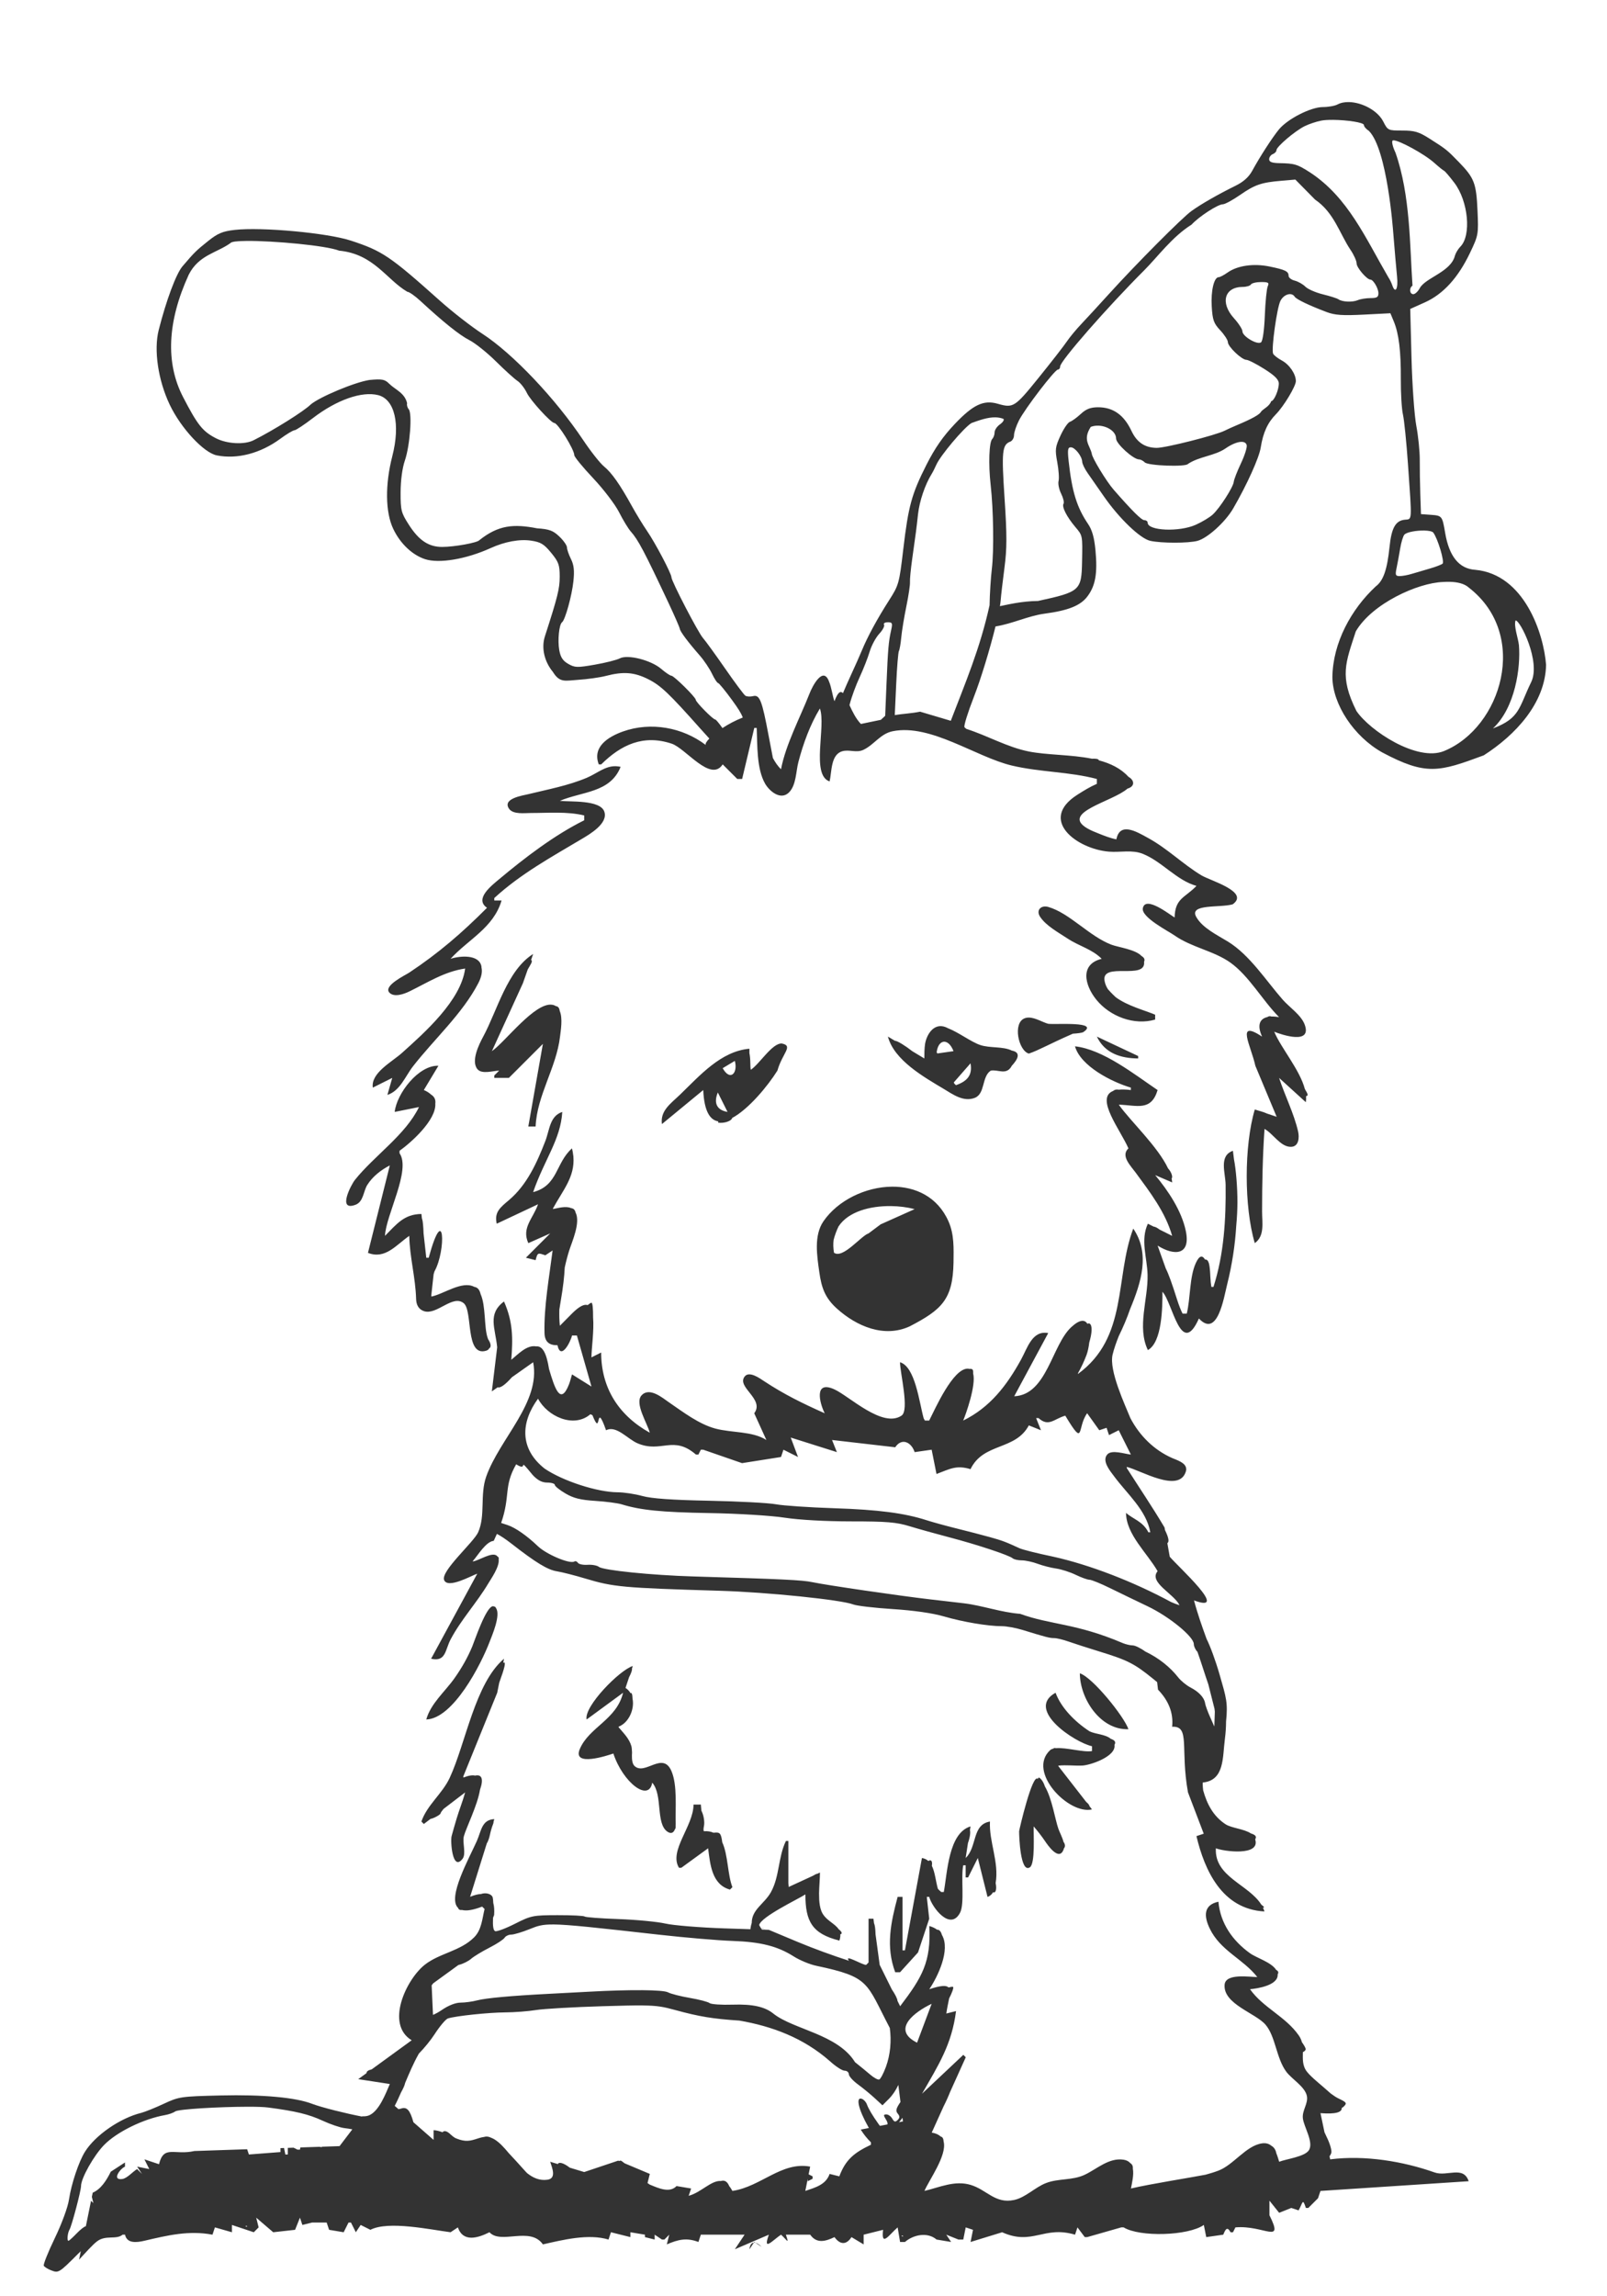 <?xml version="1.0" encoding="UTF-8" standalone="no"?>
<svg
   xmlns:dc="http://purl.org/dc/elements/1.1/"
   xmlns:cc="http://creativecommons.org/ns#"
   xmlns:rdf="http://www.w3.org/1999/02/22-rdf-syntax-ns#"
   xmlns:svg="http://www.w3.org/2000/svg"
   xmlns="http://www.w3.org/2000/svg"
   xmlns:sodipodi="http://sodipodi.sourceforge.net/DTD/sodipodi-0.dtd"
   xmlns:inkscape="http://www.inkscape.org/namespaces/inkscape"
   sodipodi:docname="christmasdog.svg"
   inkscape:version="1.0beta2 (2b71d25, 2019-12-03)"
   id="svg8"
   version="1.1"
   viewBox="0 0 175 250"
   height="250mm"
   width="175mm">
  <title
     id="title110">Christmas Dog</title>
  <defs
     id="defs2" />
  <sodipodi:namedview
     showguides="false"
     inkscape:window-maximized="0"
     inkscape:window-y="23"
     inkscape:window-x="0"
     inkscape:window-height="855"
     inkscape:window-width="1440"
     inkscape:snap-global="false"
     showgrid="false"
     inkscape:document-rotation="0"
     inkscape:current-layer="layer1"
     inkscape:document-units="mm"
     inkscape:cy="577.03253"
     inkscape:cx="346.59868"
     inkscape:zoom="3.2739478"
     inkscape:pageshadow="2"
     inkscape:pageopacity="0.0"
     borderopacity="1.0"
     bordercolor="#666666"
     pagecolor="#ffffff"
     id="base" />
  <g
     id="layer1"
     inkscape:groupmode="layer"
     inkscape:label="Layer 1">
    <path
       inkscape:label="#ChristmasDog"
       sodipodi:nodetypes="ccsccccscccccccccccccccccccsccccccccscscccccscccsccccscccccccccccccccccccccccccccccccccccccccccccccsccccccccccccccccccccccccccccccccsccccccccscccccccccccscccccccccccccccccccssccccccccccsscsccccccccccsccccccccscsccccssscsccssccccscccccccccccccccccccscsscccccccscccsccsccccscccccccsssccccccccsccccccccccccccscccscccscscscccscccccccccccsccccccccscccccccsscsccccccccccccccccccccccccccccccccccccscscccccccccsccccccccccccccccccccccccccccccccccccccccccccccccccccccccccccccccccccccccccccccccccccccccccccccccccccccccccccccccccccccccccccccccccccccccccccccccccccccccccccccccccccccccccccccccccccccccccccccccccccccccccccccccccccccccccccccccccccccccccccccscsccccccccccccccccccccccccccccccccccccccccccccccccccccccccccccccccccccccccsccccccccccccccccccccccccccccccccccccccccccccccsccccccccccccccccccccccccccccccsccccccccsscccccccccssccccssccccccccccsccccsccccccccccccccccccccccccccsccccccccccccscccccccccccccccccccccccccccccccccccccscccccccccccccccccccccccccccccccccccccccccccccccccccccccccccsccccccccccccccccccccccccccccccccccccccccccccccccccccccccccccccccccccccccccccccccccccccccccccccccccccccccccsccccccccccccccccccccccccccccccccccccccccccccccscccccccccccccccccccccccccccccccscccccccccccccccccccccccccccccccccccccccccccccccccccccccccccccccccccccccccsccccccccccsccccccccsccccccccccsccccccccccsccccccccccccccccccccccccccccccscccccccccccccccccccccccccccccccccccccccccccccccccccccccccccccccccccccsscsccccccccccccccccccccccccccccccccccccccccccccccccccccc"
       inkscape:connector-curvature="0"
       d="m 146.921,11.114 c -0.471,-0.013 -0.911,0.068 -1.27,0.26 -0.291,0.156 -1.009,0.283 -1.598,0.283 -1.311,0 -3.843,1.293 -4.786,2.444 -0.725,0.885 -2.057,2.947 -2.908,4.504 -0.366,0.669 -0.954,1.196 -1.795,1.61 -1.907,0.938 -3.796,2.02 -4.822,2.764 -1.041,0.754 -5.987,5.727 -8.996,9.045 -1.091,1.204 -2.443,2.674 -3.005,3.266 -0.562,0.592 -1.276,1.457 -1.587,1.922 -0.312,0.465 -1.685,2.228 -3.051,3.918 -2.605,3.221 -2.754,3.315 -4.458,2.827 -1.528,-0.438 -2.664,0.095 -4.652,2.185 -1.286,1.351 -2.173,2.625 -3.088,4.43 -1.626,3.21 -1.983,4.506 -2.541,9.24 -0.438,3.718 -0.486,3.89 -1.552,5.556 -1.278,1.998 -2.325,3.926 -2.945,5.424 -0.241,0.582 -0.77,1.773 -1.175,2.646 -0.29,0.626 -0.619,1.377 -0.895,2.027 -0.274,-0.276 -0.551,-0.117 -0.925,0.878 -0.192,-0.455 -0.307,-1.501 -0.607,-2.182 -0.632,-1.643 -1.782,0.482 -2.124,1.388 -1.015,2.581 -2.576,5.504 -3.09,8.202 -0.346,-0.338 -0.636,-0.757 -0.883,-1.225 -0.119,-0.589 -0.268,-1.376 -0.474,-2.474 -0.716,-3.812 -0.966,-4.443 -1.685,-4.263 -0.307,0.077 -0.685,0.056 -0.841,-0.048 -0.156,-0.103 -1.151,-1.438 -2.21,-2.966 -1.059,-1.528 -2.14,-3.016 -2.401,-3.307 -0.521,-0.58 -3.434,-6.188 -3.436,-6.614 -0.003,-0.404 -1.759,-3.741 -2.658,-5.048 -0.439,-0.638 -1.181,-1.854 -1.649,-2.702 -1.307,-2.368 -2.198,-3.635 -3.041,-4.323 -0.423,-0.345 -1.445,-1.64 -2.271,-2.877 -3.016,-4.515 -7.663,-9.416 -10.959,-11.555 -1.205,-0.782 -3.288,-2.403 -4.63,-3.603 -5.444,-4.867 -6.277,-5.428 -9.716,-6.553 -2.556,-0.836 -9.701,-1.493 -12.633,-1.162 -1.32,0.149 -1.838,0.365 -2.888,1.202 -1.304,1.039 -1.516,1.249 -2.808,2.768 -0.687,0.809 -1.758,3.678 -2.582,6.921 -0.555,2.184 -0.069,5.481 1.201,8.145 1.219,2.557 3.705,5.23 5.124,5.512 2.227,0.441 4.743,-0.215 6.903,-1.8 0.699,-0.513 1.397,-0.933 1.55,-0.933 0.154,0 1.064,-0.601 2.022,-1.335 2.578,-1.976 5.316,-2.939 7.091,-2.493 1.812,0.455 2.441,3.163 1.545,6.651 -0.796,3.094 -0.759,6.09 0.097,7.899 0.756,1.599 2.06,2.844 3.461,3.306 1.529,0.505 4.48,0.009 7.142,-1.199 1.56,-0.708 3.16,-1.002 4.422,-0.813 1.041,0.156 1.398,0.373 2.177,1.323 0.816,0.996 0.931,1.317 0.931,2.6 0,1.296 -0.222,2.193 -1.613,6.497 -0.403,1.246 -0.069,2.73 0.871,3.87 0.746,1.223 1.361,0.951 2.695,0.867 1.036,-0.066 2.418,-0.259 3.073,-0.43 1.922,-0.501 3.104,-0.406 4.64,0.371 1.341,0.679 2.235,1.527 5.656,5.373 0.323,0.363 0.649,0.722 0.973,1.075 -0.303,0.313 -0.458,0.568 -0.397,0.697 -2.522,-1.916 -5.969,-2.544 -8.996,-1.471 -1.625,0.576 -3.378,1.68 -2.646,3.587 h 0.265 c 2.177,-2.157 4.608,-3.276 7.673,-2.257 1.525,0.507 4.25,4.262 5.556,2.257 l 1.587,1.587 h 0.529 l 1.323,-5.556 h 0.265 c 0.079,1.836 -0.021,4.433 0.911,6.061 0.482,0.842 1.711,1.858 2.608,0.957 0.79,-0.795 0.751,-2.291 1.021,-3.313 0.531,-2.015 1.263,-4.036 2.34,-5.821 0.694,1.907 -0.996,7.256 1.058,7.938 0.244,-1.022 0.111,-2.892 1.351,-3.275 0.785,-0.242 1.556,0.214 2.353,-0.173 1.171,-0.568 1.825,-1.747 3.175,-2.017 4.136,-0.828 9.044,2.806 12.965,3.738 3.063,0.728 6.245,0.664 9.26,1.462 v 0.529 c -0.756,0.33 -1.421,0.74 -2.117,1.183 -4.321,2.748 -0.03,5.922 3.44,6.201 1.245,0.1 2.516,-0.238 3.704,0.246 2.095,0.854 3.663,2.882 5.821,3.482 -1.261,1.31 -2.33,1.33 -2.381,3.44 -0.494,-0.284 -3.198,-2.445 -3.461,-1.001 -0.178,0.979 2.774,2.48 3.461,2.961 1.858,1.301 4.276,1.671 6.075,2.952 2.035,1.45 3.515,4.148 5.302,5.936 -0.301,-0.052 -0.577,-0.073 -0.825,-0.066 -0.169,-0.064 -0.3,-0.048 -0.453,0.056 -0.835,0.194 -1.142,0.885 -0.574,2.127 -2.92,-1.919 -1.203,0.994 -0.734,3.175 l 2.321,5.556 -1.029,-0.343 c -0.447,-0.208 -0.869,-0.29 -1.352,-0.451 -1.173,3.959 -1.169,10.596 0,14.552 1.097,-0.791 0.794,-2.199 0.794,-3.44 0,-3.014 0.06,-5.994 0.265,-8.996 0.925,0.496 1.739,1.966 2.875,1.95 0.887,-0.012 0.926,-1.05 0.779,-1.685 -0.457,-1.979 -1.437,-3.888 -2.067,-5.821 l 2.91,2.646 c 0.035,-0.215 0.043,-0.437 0.028,-0.664 0.243,-0.026 0.244,-0.167 -0.132,-0.771 -0.551,-2.095 -2.594,-4.465 -3.336,-6.238 0.825,0.336 4.134,1.447 3.32,-0.771 -0.385,-1.049 -1.672,-1.893 -2.394,-2.717 -1.823,-2.081 -3.584,-4.857 -5.963,-6.322 -1.135,-0.699 -2.785,-1.48 -3.459,-2.696 -0.803,-1.447 2.593,-0.964 3.977,-1.365 1.871,-1.349 -2.373,-2.55 -3.395,-3.144 -2.044,-1.231 -3.72,-2.936 -5.845,-4.09 -1.29,-0.718 -3.056,-1.742 -3.43,0.162 -0.64,-0.121 -1.331,-0.396 -1.862,-0.607 -0.438,-0.175 -0.898,-0.353 -1.306,-0.591 -2.96,-1.73 2.764,-2.898 4.378,-4.325 0.812,-0.232 0.794,-0.896 0.103,-1.289 -0.84,-0.922 -1.965,-1.457 -3.213,-1.79 -0.056,-0.154 -0.292,-0.202 -0.757,-0.177 -2.296,-0.46 -4.883,-0.391 -6.877,-0.787 -2.345,-0.466 -4.506,-1.728 -6.786,-2.453 -0.104,-0.072 -0.19,-0.142 -0.224,-0.196 -0.087,-0.141 0.368,-1.607 1.012,-3.258 0.797,-2.042 1.768,-5.269 2.37,-7.708 1.808,-0.285 3.581,-1.153 5.324,-1.388 2.587,-0.343 3.925,-0.877 4.676,-1.869 0.882,-1.162 1.121,-2.522 0.886,-5.027 -0.13,-1.386 -0.361,-2.213 -0.799,-2.859 -1.227,-1.808 -1.76,-3.529 -2.121,-6.839 -0.137,-1.256 -0.096,-1.521 0.235,-1.521 0.455,0 1.217,0.972 1.24,1.58 0.008,0.222 0.276,0.776 0.595,1.23 0.319,0.454 1.107,1.585 1.751,2.514 1.682,2.424 3.964,4.613 5.063,4.859 1.202,0.268 4.146,0.27 5.142,0.003 1.098,-0.294 3.033,-2.049 3.891,-3.528 1.498,-2.582 2.822,-5.511 2.998,-6.631 0.254,-1.615 0.753,-2.71 1.649,-3.618 0.859,-0.87 2.178,-3.06 2.178,-3.614 0,-0.767 -0.696,-1.796 -1.515,-2.238 -0.469,-0.254 -0.904,-0.594 -0.966,-0.756 -0.203,-0.53 0.419,-4.997 0.8,-5.743 0.371,-0.728 1.229,-0.978 1.553,-0.454 0.175,0.283 1.563,0.949 3.494,1.677 0.881,0.332 1.734,0.39 4.023,0.273 l 2.905,-0.148 0.366,0.881 c 0.556,1.338 0.788,3.24 0.77,6.305 -0.009,1.528 0.095,3.254 0.23,3.836 0.135,0.582 0.383,3.023 0.549,5.424 0.446,6.424 0.477,5.939 -0.376,6.037 -0.986,0.113 -1.421,0.902 -1.633,2.958 -0.255,2.48 -0.678,3.69 -1.501,4.298 -2.673,2.485 -4.666,6.123 -4.723,9.866 0.025,2.977 2.342,6.48 5.432,8.211 4.774,2.537 6.165,2.13 11.049,0.316 3.409,-2.181 6.707,-5.654 6.79,-9.853 -0.252,-3.35 -2.346,-9.858 -7.721,-10.347 -1.75,-0.117 -2.837,-1.455 -3.27,-4.025 -0.308,-1.827 -0.343,-1.872 -1.521,-1.958 l -1.112,-0.081 -0.071,-2.117 c -0.039,-1.164 -0.066,-2.865 -0.06,-3.779 0.006,-0.914 -0.162,-2.581 -0.374,-3.704 -0.212,-1.123 -0.449,-4.448 -0.525,-7.389 l -0.139,-5.347 1.595,-0.716 c 1.992,-0.894 3.616,-2.673 4.907,-5.375 0.924,-1.934 0.939,-2.019 0.824,-4.63 -0.131,-2.964 -0.352,-3.54 -2.013,-5.252 -1.304,-1.344 -1.392,-1.415 -3.177,-2.55 -1.203,-0.765 -1.652,-0.9 -2.994,-0.9 -1.554,0 -1.587,-0.015 -2.078,-0.979 -0.616,-1.208 -2.306,-2.084 -3.719,-2.121 z m -1.757,1.936 c 1.487,0.012 3.364,0.277 3.364,0.562 0,0.164 0.247,0.453 0.549,0.642 1.994,2.018 2.626,10.838 2.641,11.029 0.15,1.892 0.339,4.065 0.419,4.829 0.142,1.346 -0.191,1.929 -0.528,0.926 -0.086,-0.255 -0.277,-0.642 -0.426,-0.86 -2.507,-4.302 -4.375,-8.673 -8.504,-11.395 -1.406,-0.902 -1.696,-0.99 -3.346,-1.02 -0.825,-0.015 -1.124,-0.129 -1.124,-0.426 0,-0.223 0.179,-0.473 0.397,-0.557 0.218,-0.084 0.397,-0.277 0.397,-0.429 0,-0.375 2,-2.079 3.064,-2.61 0.474,-0.236 1.294,-0.511 1.823,-0.61 0.325,-0.061 0.778,-0.085 1.274,-0.081 z m 6.567,2.231 c 0.569,-0.041 3.355,1.464 4.441,2.434 0.493,0.441 0.98,0.835 1.083,0.877 0.102,0.042 0.608,0.633 1.123,1.313 1.523,2.01 1.871,5.734 0.65,6.955 -0.226,0.226 -0.488,0.656 -0.584,0.958 -0.433,1.798 -3.197,2.402 -3.83,3.55 -0.195,0.364 -0.512,0.661 -0.706,0.661 -0.41,0 -0.476,-0.686 -0.088,-0.926 -0.301,-4.319 -0.22,-9.825 -1.853,-14.484 -0.292,-0.604 -0.435,-1.192 -0.319,-1.308 0.017,-0.017 0.045,-0.027 0.083,-0.029 z m -10.671,4.269 2.147,2.179 c 2.09,1.428 2.663,3.69 3.866,5.482 0.364,0.535 0.661,1.2 0.661,1.477 0,0.452 1.118,1.755 1.506,1.755 0.306,0 0.859,0.936 0.867,1.468 0.007,0.438 -0.158,0.543 -0.853,0.543 -0.474,0 -1.099,0.101 -1.389,0.224 -0.584,0.249 -1.705,0.199 -2.115,-0.095 -0.146,-0.104 -0.904,-0.345 -1.686,-0.536 -0.782,-0.191 -1.642,-0.567 -1.912,-0.837 -0.269,-0.269 -0.791,-0.565 -1.158,-0.657 -0.368,-0.092 -0.668,-0.326 -0.668,-0.52 0,-0.49 -0.348,-0.661 -2.074,-1.016 -1.74,-0.359 -3.506,-0.104 -4.58,0.661 -0.387,0.275 -0.819,0.501 -0.961,0.501 -0.505,0 -0.856,1.481 -0.755,3.178 0.089,1.491 0.214,1.843 0.93,2.608 0.455,0.487 0.826,1.062 0.826,1.28 0,0.489 1.507,1.931 2.018,1.931 0.206,0 1.083,0.446 1.948,0.992 1.133,0.715 1.576,1.155 1.582,1.575 0.011,0.7 -0.517,1.931 -0.828,1.931 -0.191,0.562 -0.785,0.79 -1.091,1.124 -0.126,0.316 -0.97,0.789 -2.703,1.515 -0.437,0.183 -1.005,0.441 -1.264,0.573 -0.97,0.496 -6.448,1.882 -7.408,1.875 -1.287,-0.01 -2.163,-0.598 -2.749,-1.843 -0.827,-1.758 -2.016,-2.592 -3.675,-2.578 -0.794,0.007 -1.275,0.197 -1.852,0.733 -0.429,0.398 -0.958,0.78 -1.177,0.85 -0.218,0.069 -0.681,0.746 -1.029,1.504 -0.574,1.252 -0.606,1.517 -0.35,2.894 0.155,0.834 0.219,1.756 0.142,2.049 -0.077,0.293 0.049,0.912 0.28,1.375 0.231,0.463 0.348,0.957 0.26,1.099 -0.205,0.331 0.351,1.426 1.285,2.531 0.801,0.948 0.79,0.893 0.735,3.753 -0.061,3.17 -0.209,3.302 -4.799,4.302 -1.808,0.016 -3.364,0.412 -4.148,0.566 0.039,-0.237 0.069,-0.451 0.081,-0.615 0.038,-0.515 0.224,-2.112 0.412,-3.547 0.278,-2.118 0.281,-3.549 0.013,-7.588 -0.338,-5.103 -0.265,-5.824 0.627,-6.167 0.222,-0.085 0.404,-0.402 0.404,-0.703 0,-0.301 0.243,-1.023 0.539,-1.604 0.667,-1.307 3.908,-5.537 4.243,-5.537 0.135,0 0.245,-0.155 0.245,-0.345 0,-0.579 5.132,-6.446 9.159,-10.47 1.476,-1.478 3.027,-3.633 5.149,-4.966 0.805,-0.877 2.86,-2.211 3.405,-2.212 0.226,-1.9e-4 1.07,-0.458 1.875,-1.016 1.615,-1.121 2.315,-1.361 4.525,-1.547 z M 26.843,26.231 c 2.929,-0.025 8.657,0.494 10.09,1.059 3.774,0.358 5.155,3.149 7.42,4.474 0.192,0 0.832,0.446 1.422,0.992 2.511,2.322 4.269,3.73 5.344,4.279 0.631,0.322 1.934,1.364 2.894,2.315 0.96,0.951 2.011,1.903 2.334,2.115 0.323,0.212 0.789,0.808 1.035,1.325 0.378,0.797 2.632,3.262 2.982,3.262 0.382,0 2.174,2.888 2.175,3.505 0,0.182 0.923,1.308 2.051,2.503 1.127,1.194 2.398,2.861 2.824,3.704 0.426,0.843 0.999,1.787 1.273,2.096 0.815,0.92 1.466,2.153 4.108,7.771 0.65,1.382 1.203,2.648 1.228,2.812 0.05,0.325 0.872,1.428 2.185,2.929 0.461,0.527 1.056,1.414 1.323,1.971 0.267,0.557 0.565,1.015 0.662,1.017 0.098,0.002 0.782,0.835 1.521,1.851 0.663,0.911 0.998,1.429 1.171,1.91 -0.792,0.306 -1.561,0.718 -2.212,1.146 -0.388,-0.549 -0.71,-0.936 -0.792,-0.936 -0.245,0 -2.115,-1.896 -2.115,-2.145 0,-0.272 -2.374,-2.617 -2.649,-2.617 -0.134,0 -0.634,-0.335 -1.112,-0.746 -1.114,-0.956 -3.649,-1.599 -4.51,-1.144 -0.326,0.172 -1.545,0.48 -2.709,0.683 -1.933,0.338 -2.185,0.33 -2.908,-0.085 -0.59,-0.339 -0.839,-0.722 -0.977,-1.5 -0.19,-1.073 -0.016,-2.794 0.305,-3.029 0.339,-0.248 1.072,-2.895 1.236,-4.461 0.123,-1.173 0.056,-1.779 -0.268,-2.428 -0.237,-0.476 -0.432,-1.042 -0.432,-1.258 0,-0.217 -0.371,-0.749 -0.825,-1.182 -0.688,-0.658 -1.093,-0.807 -2.433,-0.9 -2.553,-0.494 -4.2,-0.364 -6.28,1.29 -0.2,0.279 -2.731,0.738 -4.058,0.737 -1.466,-10e-4 -2.529,-0.708 -3.618,-2.408 -0.845,-1.317 -0.909,-1.568 -0.903,-3.539 0.004,-1.299 0.182,-2.635 0.46,-3.445 0.557,-1.623 0.824,-5.117 0.427,-5.594 -0.156,-0.187 -0.236,-0.483 -0.178,-0.657 -0.26,-1.136 -1.295,-1.476 -1.941,-2.117 -0.489,-0.489 -0.772,-0.544 -2.147,-0.419 -1.614,0.24 -5.462,1.859 -6.412,2.672 -0.73,0.73 -4.056,2.812 -6.224,3.896 -0.999,0.5 -2.903,0.396 -4.101,-0.224 -1.447,-0.749 -1.989,-1.428 -3.569,-4.474 -1.929,-3.717 -1.722,-8.224 0.61,-13.324 1.088,-2.166 3.078,-2.379 4.557,-3.456 0.091,-0.148 0.757,-0.217 1.733,-0.225 z M 137.326,30.706 c 0.798,0 0.907,0.07 0.729,0.463 -0.116,0.255 -0.258,1.678 -0.317,3.163 -0.063,1.613 -0.23,2.795 -0.413,2.938 -0.401,0.312 -2.027,-0.649 -2.027,-1.198 0,-0.224 -0.417,-0.868 -0.926,-1.431 -1.52,-1.683 -1.03,-3.405 0.969,-3.405 0.396,0 0.793,-0.119 0.883,-0.265 0.09,-0.146 0.586,-0.265 1.102,-0.265 z m -28.903,14.732 c 0.295,0.008 0.583,0.059 0.855,0.17 0.105,0.105 -0.07,0.374 -0.389,0.597 -0.319,0.223 -0.579,0.613 -0.579,0.867 0,0.254 -0.115,0.576 -0.255,0.717 -0.345,0.345 -0.428,2.746 -0.174,5.01 0.305,2.712 0.368,7.156 0.13,9.128 -0.114,0.946 -0.227,2.732 -0.25,3.969 -1.033,4.703 -2.637,8.442 -4.221,12.579 l -3.343,-0.993 c -0.93,0.192 -1.962,0.235 -2.757,0.371 l 0.155,-3.376 c 0.085,-1.857 0.218,-3.478 0.295,-3.603 0.077,-0.124 0.192,-0.789 0.256,-1.477 0.064,-0.688 0.312,-2.204 0.552,-3.368 0.239,-1.164 0.418,-2.355 0.396,-2.646 -0.022,-0.291 0.087,-1.422 0.241,-2.514 0.427,-3.02 0.449,-3.192 0.637,-4.895 0.155,-1.412 0.768,-3.221 1.48,-4.366 0.136,-0.218 0.363,-0.666 0.505,-0.995 0.433,-1.001 2.984,-4.032 3.835,-4.555 0.799,-0.282 1.748,-0.644 2.632,-0.62 z m 11.047,0.905 c 1.019,-0.031 2.069,0.603 2.069,1.402 0,0.569 1.882,2.275 2.509,2.275 0.163,0 0.44,0.145 0.617,0.321 0.369,0.369 4.49,0.515 4.705,0.167 1.205,-0.807 2.893,-0.877 4.064,-1.671 1.175,-0.815 2.203,-0.972 2.332,-0.357 0.051,0.245 -0.235,1.138 -0.637,1.984 -0.401,0.847 -0.749,1.741 -0.773,1.988 -0.056,0.581 -1.521,2.862 -2.294,3.572 -0.33,0.303 -1.16,0.803 -1.843,1.109 -1.802,0.809 -5.24,0.66 -5.24,-0.227 0,-0.15 -0.162,-0.273 -0.361,-0.273 -0.309,0 -1.321,-1.005 -3.334,-3.307 -0.81,-0.926 -2.391,-3.532 -2.391,-3.94 -0.221,-0.936 -1.019,-1.496 -0.111,-2.91 0.219,-0.084 0.452,-0.126 0.687,-0.133 z m 35.61,11.418 c 0.488,0.008 0.895,0.08 1.008,0.232 0.494,0.667 1.24,3.175 1.005,3.377 -0.128,0.11 -0.768,0.353 -1.423,0.541 -0.655,0.188 -1.536,0.447 -1.957,0.575 -0.422,0.129 -1.002,0.234 -1.29,0.234 -0.451,0 -0.498,-0.119 -0.341,-0.86 0.1,-0.473 0.277,-1.432 0.393,-2.132 0.116,-0.7 0.326,-1.388 0.467,-1.529 0.283,-0.283 1.324,-0.451 2.138,-0.438 z m 2.779,5.583 c 0.807,0.017 1.609,0.176 2.11,0.643 6.626,5.149 3.529,15.22 -2.712,17.779 -2.927,1.202 -8.097,-2.212 -9.546,-4.363 -1.887,-3.783 -1.166,-5.258 -0.066,-8.665 1.776,-3.036 6.767,-5.283 9.479,-5.375 0.128,-0.009 0.258,-0.015 0.389,-0.019 0.115,-0.003 0.23,-0.003 0.345,-10e-4 z m 7.183,4.205 c 0.506,-0.03 2.77,4.513 1.704,6.706 -1.364,2.807 -1.203,3.931 -4.171,5.053 2.424,-2.249 3.037,-6.621 2.833,-9.073 -0.077,-0.732 -0.579,-2.073 -0.366,-2.686 z m -68.368,0.197 c 0.502,0 0.543,0.097 0.371,0.86 -0.281,1.243 -0.35,2.047 -0.508,5.887 l -0.142,3.44 -0.472,0.435 -2.171,0.451 c -0.542,-0.556 -0.924,-1.353 -1.244,-2.047 0.015,-0.057 0.027,-0.101 0.042,-0.161 0.185,-0.728 0.663,-2.026 1.063,-2.885 0.4,-0.859 0.891,-2.109 1.091,-2.778 0.2,-0.669 0.671,-1.545 1.046,-1.947 0.375,-0.402 0.609,-0.848 0.52,-0.992 -0.089,-0.144 0.093,-0.261 0.404,-0.261 z M 67.059,83.418 c -1.18,-0.029 -2.033,0.787 -3.176,1.268 -2.028,0.854 -4.224,1.256 -6.35,1.778 -0.576,0.141 -2.884,0.469 -2.094,1.592 0.448,0.637 1.696,0.456 2.359,0.457 1.927,0.003 3.936,-0.184 5.821,0.265 v 0.529 c -3.238,1.604 -6.482,4.086 -9.25,6.403 -0.861,0.721 -2.737,2.17 -1.333,3.122 -2.717,2.725 -5.253,4.923 -8.467,7.055 -0.432,0.287 -2.902,1.454 -2.146,2.202 0.527,0.522 1.604,0.119 2.146,-0.144 2.019,-0.981 3.814,-2.164 6.085,-2.499 -0.455,3.478 -4.406,6.966 -6.876,9.185 -1.1,0.989 -3.415,2.182 -3.179,3.78 l 2.117,-1.058 -0.529,1.852 c 1.392,-0.445 1.943,-2.028 2.802,-3.13 2.288,-2.935 5.382,-5.72 7.101,-9.041 0.362,-0.699 0.449,-1.265 0.343,-1.705 0,-0.036 2.2e-4,-0.074 -0.003,-0.108 -0.246,-1.337 -2.319,-1.172 -3.365,-0.833 1.954,-2.139 4.671,-3.364 5.556,-6.35 h -0.794 v -0.265 c 2.845,-2.619 6.222,-4.468 9.525,-6.433 0.86,-0.511 2.906,-1.691 2.457,-2.979 -0.456,-1.308 -3.75,-1.041 -4.838,-1.172 2.437,-1.035 5.492,-0.868 6.615,-3.704 -0.18,-0.043 -0.369,-0.054 -0.528,-0.068 z m 46.816,15.275 c -0.632,-0.033 -1.027,0.486 -0.605,1.126 0.648,0.982 2.036,1.73 3,2.369 1.221,0.809 2.659,1.144 3.704,2.2 -2.402,0.585 -1.862,2.872 -0.585,4.449 1.485,1.834 4.134,2.835 6.406,2.165 v -0.529 c -1.133,-0.481 -3.036,-0.965 -4.292,-1.905 -0.174,-0.162 -0.351,-0.332 -0.531,-0.52 -0.115,-0.121 -0.221,-0.237 -0.32,-0.35 -0.18,-0.275 -0.308,-0.578 -0.367,-0.917 -0.366,-2.111 4.543,-0.033 4.302,-2.069 0.114,-0.244 0.025,-0.449 -0.272,-0.628 -0.675,-0.724 -2.542,-0.951 -3.283,-1.233 -2.421,-0.921 -4.536,-3.431 -6.875,-4.11 -0.098,-0.029 -0.193,-0.044 -0.284,-0.049 z m -55.813,5.166 c -2.837,1.782 -3.906,6.154 -5.44,8.996 -0.443,0.821 -1.358,2.648 -0.637,3.54 0.482,0.596 1.717,0.181 2.373,0.164 l -0.529,0.529 v 0.265 h 1.587 l 3.704,-3.704 -1.587,8.996 h 0.794 c 0.148,-3.406 2.268,-6.411 2.659,-9.79 0.074,-0.641 0.315,-1.973 -0.031,-2.791 -0.047,-0.326 -0.179,-0.503 -0.414,-0.522 -0.113,-0.072 -0.244,-0.126 -0.399,-0.151 -1.883,-0.314 -5.112,4.032 -6.576,5.052 l 3.381,-7.408 0.525,-1.493 c 0.094,-0.17 0.179,-0.319 0.244,-0.42 0.212,-0.327 0.265,-0.595 0.118,-0.595 -0.003,0 -0.004,0.002 -0.006,0.002 z m 53.981,6.925 c -0.164,-0.001 -0.324,0.024 -0.478,0.086 -1.294,0.52 -0.664,3.505 0.472,3.837 1.128,-0.381 2.084,-0.977 4.796,-2.166 0.511,-0.033 0.927,-0.085 1.113,-0.158 1.858,-1.217 -2.883,-0.816 -3.792,-0.92 -0.627,-0.168 -1.401,-0.672 -2.11,-0.679 z m -11.304,2.864 c -0.081,0.527 -0.075,1.057 -0.08,1.589 L 99.347,114.447 c -0.715,-0.563 -1.637,-1.149 -1.89,-1.134 l -0.765,-0.459 c 0.672,2.583 3.955,4.426 6.085,5.7 0.975,0.583 2.124,1.443 3.36,0.978 1.171,-0.441 0.752,-2.312 1.75,-2.967 0.789,-0.171 1.724,0.564 2.299,-0.536 0.633,-0.682 1.057,-1.447 0,-1.65 -0.948,-0.475 -2.394,-0.252 -3.439,-0.605 -1.003,-0.339 -2.341,-1.372 -3.509,-1.828 -1.458,-0.798 -2.323,0.646 -2.498,1.701 z m 18.706,-0.793 c 0.87,1.822 2.591,2.364 4.498,2.381 V 114.971 Z m -16.562,0.561 c 0.339,0.036 0.701,0.37 0.952,1.026 l -1.751,0.25 c -0.036,-0.035 -0.065,-0.076 -0.083,-0.129 0.1,-0.791 0.471,-1.191 0.882,-1.148 z m -17.74,0.193 c -1.055,-0.064 -2.415,2.222 -3.381,2.859 -0.037,-0.164 -0.05,-0.404 -0.053,-0.752 -0.004,-0.421 -0.045,-0.814 -0.1,-1.056 v -0.483 c -3.122,0.274 -5.422,2.946 -7.561,5.006 -0.983,0.947 -2.171,1.734 -1.964,3.196 l 4.498,-3.704 c 0.102,2.335 0.754,3.291 1.658,3.411 -0.118,0.123 -0.045,0.153 0.215,0.158 0.608,0.012 1.245,-0.256 1.276,-0.529 1.8,-0.96 3.895,-3.502 4.929,-5.157 0.546,-1.928 1.772,-2.684 0.482,-2.95 z m 31.921,0.304 c 0.614,2.17 4.026,3.892 6.085,4.498 v 0.265 c -0.531,-0.067 -0.961,-0.075 -1.315,-0.04 -0.27,-0.047 -0.445,-0.005 -0.627,0.142 -1.964,0.787 0.819,4.26 1.677,6.248 -0.873,0.812 0.235,1.883 0.794,2.646 1.569,2.141 3.228,4.289 3.969,6.879 l -1.37,-0.685 c -0.268,-0.201 -0.481,-0.313 -0.642,-0.321 l -0.633,-0.316 c -0.833,1.761 -0.08,3.686 -0.034,5.556 0.066,2.664 -1.172,5.696 0.034,8.202 1.553,-0.865 1.587,-4.654 1.587,-6.35 1.11,1.183 2.022,7.284 3.969,2.91 2.029,2.174 2.71,-2.243 3.076,-3.704 0.544,-2.177 0.862,-4.279 0.99,-6.377 0.081,-0.883 0.126,-1.739 0.13,-2.534 0.008,-1.703 -0.168,-3.666 -0.374,-4.705 -1.3e-4,-10e-4 0,-0.002 0,-0.004 -0.036,-0.309 -0.075,-0.62 -0.117,-0.933 -1.558,0.548 -0.81,2.393 -0.795,3.704 0.044,3.744 -0.175,7.527 -1.322,11.113 h -0.232 c -0.05,-0.283 -0.089,-0.646 -0.11,-1.116 -0.06,-1.374 -0.174,-1.802 -0.496,-1.863 -0.029,-0.006 -0.059,-0.005 -0.087,-0.002 -0.259,-0.448 -0.592,-0.505 -0.995,0.376 -0.707,1.543 -0.576,3.834 -0.99,5.516 h -0.454 c -0.172,-0.329 -0.4,-0.897 -0.598,-1.525 -0.57,-1.804 -0.937,-2.822 -1.227,-3.375 l -0.896,-2.508 c 1.775,1.117 3.631,1.109 3.072,-1.587 -0.459,-2.214 -1.92,-4.379 -3.336,-6.085 l 1.852,0.794 c -0.011,-0.14 -0.034,-0.284 -0.065,-0.428 0.169,-0.149 -0.026,-0.718 -0.384,-1.098 -1.118,-2.369 -3.998,-5.048 -5.329,-6.883 -0.006,-0.019 -0.012,-0.038 -0.018,-0.056 1.952,0.058 3.502,0.758 4.208,-1.589 -2.505,-1.69 -5.939,-4.43 -8.996,-4.763 z m -37.042,1.587 c 0.357,1.342 -0.513,2.253 -1.323,0.794 z m 25.665,0.265 c 0.241,1.304 -0.379,1.96 -1.588,2.381 l -0.179,-0.179 c -0.021,-0.037 -0.039,-0.078 -0.054,-0.122 z m -57.944,0.265 c -2.162,-0.079 -4.538,3.01 -4.763,5.027 l 2.646,-0.529 c -1.474,3.045 -4.873,5.294 -6.981,7.938 -0.413,0.518 -1.948,3.459 0.074,2.698 0.87,-0.328 0.845,-1.47 1.278,-2.159 0.587,-0.931 1.496,-1.629 2.454,-2.127 l -2.381,9.525 c 1.884,0.737 3.049,-0.844 4.498,-1.852 0.049,2.344 0.68,4.529 0.746,6.874 0.017,0.61 0.253,1.129 0.872,1.329 1.381,0.445 3.115,-1.851 4.312,-0.871 1.017,0.832 0.132,5.881 2.449,5.17 0.174,-0.053 0.275,-0.147 0.33,-0.263 0.221,-0.116 0.215,-0.489 -0.123,-0.988 -0.016,-0.045 -0.035,-0.099 -0.049,-0.139 -0.406,-1.166 -0.187,-3.485 -0.767,-4.769 -0.122,-0.504 -0.336,-0.734 -0.691,-0.791 -1.325,-0.713 -3.362,0.805 -4.666,1.055 -0.007,-0.034 -0.013,-0.07 -0.018,-0.107 l 0.257,-2.32 c 0.031,-0.106 0.06,-0.214 0.096,-0.317 1.289,-2.293 1.074,-7.735 -0.631,-1.482 h -0.265 l -0.295,-2.652 c -0.022,-0.718 -0.082,-1.368 -0.153,-1.555 -0.007,-0.019 -0.017,-0.035 -0.025,-0.053 l -0.056,-0.503 c -1.894,0.022 -2.687,1.097 -3.969,2.381 0.105,-2.286 2.856,-7.164 1.587,-8.996 v -0.265 c 1.215,-0.856 4.013,-3.339 3.895,-5.136 0.058,-0.435 -0.102,-0.764 -0.479,-0.998 -0.192,-0.181 -0.444,-0.343 -0.77,-0.481 z m 30.427,2.91 1.058,2.117 c -1.206,-0.201 -1.52,-1.003 -1.058,-2.117 z m -16.934,2.117 c -1.378,0.447 -1.378,1.952 -1.852,3.174 -0.91,2.346 -1.993,4.76 -3.948,6.417 -0.93,0.788 -1.639,1.309 -1.343,2.579 l 4.498,-2.117 c -0.538,1.56 -1.816,2.557 -1.058,4.233 l 2.381,-1.058 -2.646,2.646 1.058,0.265 c 0.222,-0.869 0.262,-0.795 1.058,-0.529 l 0.794,-0.529 c -0.362,2.862 -0.958,6.127 -0.882,8.995 0.026,0.975 0.535,1.338 1.411,1.324 0.361,1.675 1.402,-0.299 1.587,-1.058 h 0.529 l 1.587,5.556 -2.117,-1.323 c -0.112,0.342 -0.194,0.733 -0.325,1.069 -0.954,2.443 -1.592,0.311 -2.18,-1.657 -0.272,-1.728 -0.712,-2.534 -1.396,-2.46 -1.028,-0.191 -1.982,0.869 -2.714,1.461 0.185,-2.35 0.186,-4.136 -0.794,-6.35 -1.817,1.36 -0.952,2.875 -0.742,4.982 l -0.581,4.807 0.64,-0.452 c 0.267,0.125 0.837,-0.287 1.545,-1.09 l 2.313,-1.632 c 0.844,4.354 -3.634,8.295 -5.107,12.435 -0.71,1.994 -0.066,4.268 -0.886,6.085 -0.49,1.087 -4.079,4.209 -3.705,5.184 0.384,1.004 2.974,-0.469 3.613,-0.686 l -5.027,9.26 c 1.625,0.37 1.51,-0.946 2.131,-2.117 1.144,-2.157 2.849,-3.984 4.099,-6.085 0.288,-0.484 1.234,-1.819 1.127,-2.611 0.03,-0.172 -0.006,-0.273 -0.115,-0.299 -0.016,-0.023 -0.029,-0.047 -0.049,-0.068 -0.519,-0.53 -1.951,0.496 -2.648,0.589 -0.005,-0.01 -0.01,-0.02 -0.014,-0.03 0.55,-0.602 1.424,-2.135 2.288,-2.214 0.128,-0.265 0.241,-0.515 0.346,-0.756 0.383,0.194 0.973,0.584 1.581,1.059 2.666,2.081 3.955,2.863 4.971,3.019 0.52,0.08 1.898,0.431 3.062,0.78 3.096,0.929 4.065,1.018 14.684,1.336 5.17,0.155 13.198,0.98 14.513,1.49 0.385,0.15 2.325,0.376 4.309,0.503 2.28,0.146 4.326,0.44 5.556,0.798 2.075,0.605 4.793,1.063 6.313,1.063 0.509,2.7e-4 1.521,0.184 2.249,0.408 2.558,0.788 2.953,0.89 3.45,0.89 0.276,0 0.981,0.17 1.568,0.378 0.587,0.208 2.079,0.688 3.316,1.068 3.107,0.953 3.84,1.324 5.877,2.978 0.157,0.128 0.301,0.247 0.448,0.368 l 0.097,0.824 c 1.077,1.114 1.702,2.444 1.539,4.036 1.999,-0.111 0.862,2.37 1.724,7.144 l 1.715,4.498 -0.794,0.265 c 0.891,3.741 2.793,7.953 7.408,8.202 -0.045,-0.146 -0.103,-0.284 -0.168,-0.419 0.148,0.015 0.168,-0.042 0,-0.184 -0.015,-0.013 -0.145,-0.115 -0.174,-0.138 -1.362,-2.198 -5.127,-3.019 -4.95,-6.138 0.776,0.329 4.885,0.906 4.281,-0.97 0.185,-0.297 0.049,-0.49 -0.468,-0.647 -0.723,-0.492 -2.116,-0.58 -2.754,-0.996 -1.352,-0.88 -2.036,-2.226 -2.443,-3.7 -0.014,-0.115 -0.028,-0.231 -0.035,-0.348 -0.012,-0.205 -0.017,-0.364 -0.012,-0.496 2.392,-0.237 2.15,-2.74 2.414,-4.749 0.086,-0.655 0.125,-1.287 0.128,-1.902 0.209,-2.054 0.021,-2.576 -0.704,-5.1 -0.436,-1.516 -1.022,-3.106 -1.416,-3.881 -0.49,-1.344 -0.98,-2.72 -1.371,-4.198 3.997,1.489 -1.737,-3.679 -2.641,-4.752 l -0.263,-1.48 v -0.001 c 0.228,-0.142 0.144,-0.607 -0.254,-1.419 l -0.051,-0.285 c -1.319,-2.227 -2.749,-4.33 -4.098,-6.452 -0.014,-0.051 -0.023,-0.099 -0.03,-0.144 1.455,0.317 5.711,2.943 6.45,0.494 0.007,-0.024 0.01,-0.047 0.015,-0.07 0.027,-0.066 0.033,-0.137 0.021,-0.209 -0.03,-0.678 -1.014,-0.954 -1.533,-1.183 -1.975,-0.872 -3.542,-2.432 -4.544,-4.342 -0.61,-1.502 -2.337,-5.176 -1.941,-6.903 0.155,-0.643 0.394,-1.318 0.668,-2.012 0.493,-1.004 0.905,-1.982 1.233,-2.936 1.229,-2.954 2.211,-6.066 0.352,-8.787 -2.025,5.407 -0.55,11.832 -6.025,15.829 v -0.066 c 0.363,-0.65 0.673,-1.305 0.937,-2.005 0.124,-0.329 0.237,-0.828 0.297,-1.353 0.317,-1.076 0.355,-1.865 0.035,-2.063 -0.056,-0.035 -0.139,-0.022 -0.239,0.023 -0.276,-0.457 -0.809,-0.503 -1.743,0.354 -2.143,1.966 -2.657,7.385 -6.226,7.537 l 3.704,-6.879 c -1.741,-0.33 -2.254,1.61 -2.972,2.91 -1.55,2.808 -3.368,5.181 -6.288,6.615 0.275,-0.645 1.432,-3.857 1.083,-5.13 0.013,-0.236 -0.01,-0.398 -0.081,-0.442 -0.094,-0.058 -0.199,-0.072 -0.313,-0.047 -0.06,-0.02 -0.124,-0.034 -0.198,-0.034 -1.623,0 -3.546,4.381 -4.195,5.652 h -0.468 c -0.044,-0.075 -0.088,-0.157 -0.134,-0.25 -0.482,-1.743 -0.916,-5.616 -2.574,-6.1 0,1.139 1.044,5.219 0.169,5.81 -2.068,1.399 -5.678,-2.105 -7.313,-2.855 -2.246,-1.029 -1.626,1.47 -1.058,2.601 -2.393,-1.066 -4.42,-2.056 -6.615,-3.505 -0.445,-0.294 -1.594,-1.131 -2.094,-0.504 -0.932,1.171 2.196,2.456 1.036,4.009 l 1.323,2.91 c -1.525,-0.977 -3.786,-0.768 -5.556,-1.244 -1.796,-0.484 -3.51,-1.797 -5.027,-2.839 -0.728,-0.5 -2.136,-1.712 -3.004,-0.783 -0.809,0.865 0.653,3.088 0.887,4.073 -3.383,-1.886 -5.289,-4.859 -5.292,-8.731 l -1.058,0.529 c 0,-0.927 0.299,-2.961 0.178,-4.338 0.005,-0.975 -0.052,-1.61 -0.181,-1.61 -0.064,0 -0.223,0.109 -0.414,0.258 -0.356,-0.13 -0.9,0.11 -1.717,0.932 l -1.305,1.318 c -0.06,-0.536 -0.075,-1.138 -0.057,-1.771 0.048,-0.31 0.095,-0.614 0.169,-1.04 0.242,-1.393 0.377,-2.607 0.417,-3.53 0.147,-0.675 0.314,-1.309 0.489,-1.86 0.315,-0.989 1.248,-3.025 0.694,-4.128 -0.064,-0.288 -0.221,-0.446 -0.475,-0.476 -0.573,-0.264 -1.412,-0.015 -1.978,0.095 -0.004,-0.023 -0.003,-0.05 -0.004,-0.075 1.067,-1.963 2.395,-3.421 2.218,-5.613 0.003,-0.055 -0.003,-0.1 -0.016,-0.137 -0.027,-0.25 -0.067,-0.507 -0.136,-0.778 -1.796,1.579 -1.511,4.051 -4.233,4.763 1.233,-3.564 2.989,-5.705 3.175,-8.731 z m 35.902,8.138 c -2.875,0.022 -5.902,1.492 -7.466,3.768 -1.07,1.557 -0.696,3.8 -0.448,5.556 0.235,1.663 0.607,2.771 1.911,3.947 2.152,1.941 5.158,3.219 7.938,1.933 3.494,-1.815 4.687,-2.939 4.763,-6.938 0.014,-1.548 0.092,-3.05 -0.551,-4.498 -1.19,-2.679 -3.609,-3.787 -6.145,-3.768 z m -0.135,2.112 c 0.93,0.01 1.831,0.13 2.598,0.333 l -3.704,1.659 -1.314,0.984 c -0.802,0.247 -2.802,2.813 -3.765,2.101 -0.084,-0.507 -0.095,-0.971 -0.04,-1.393 0.123,-0.479 0.312,-1.007 0.536,-1.466 1.066,-1.627 3.456,-2.241 5.689,-2.217 z m -38.412,20.97 c 1.003,1.911 3.875,3.262 5.701,1.693 l 0.223,0.102 c 1.036,2.64 0.264,-1.799 1.484,1.644 1.124,-0.579 2.343,0.964 3.44,1.425 2.589,1.088 3.868,-0.924 6.35,1.221 h 0.265 l 0.265,-0.529 h 0.265 l 4.223,1.462 4.244,-0.669 0.265,-0.794 1.587,0.794 -0.794,-2.117 5.027,1.587 -0.529,-1.323 6.879,0.794 c 0.717,-1.074 1.765,-0.556 2.117,0.529 l 1.852,-0.265 0.529,2.646 c 1.452,-0.545 2.148,-0.997 3.704,-0.529 1.41,-2.911 4.877,-2.005 6.35,-4.763 l 1.323,0.529 -0.529,-1.323 h 0.265 c 1.1,1.002 1.697,0.076 2.91,-0.265 2.153,3.556 1.238,1.341 2.381,-0.265 l 1.323,1.852 0.794,-0.265 0.265,0.794 1.058,-0.529 1.323,2.646 c -0.636,-0.052 -2.06,-0.56 -2.557,-0.022 -0.657,0.711 0.329,1.847 0.74,2.403 1.413,1.913 3.497,3.663 3.934,6.085 h -0.209 c -0.618,-1.212 -1.642,-1.41 -2.437,-2.117 0.018,2.355 2.318,4.379 3.44,6.35 -1.013,1.219 1.799,2.46 2.381,3.704 -0.316,-0.098 -0.621,-0.217 -0.919,-0.35 -4.113,-2.221 -8.878,-4.061 -12.853,-4.939 -1.668,-0.346 -3.305,-0.756 -3.638,-0.909 -1.532,-0.707 -1.886,-0.839 -3.251,-1.219 -0.8,-0.223 -2.408,-0.64 -3.572,-0.928 -1.164,-0.288 -2.652,-0.697 -3.307,-0.908 -2.404,-0.777 -5.273,-1.15 -10.054,-1.305 -2.692,-0.088 -5.55,-0.281 -6.35,-0.43 -0.8,-0.149 -4.075,-0.322 -7.276,-0.386 -4.069,-0.081 -6.259,-0.236 -7.276,-0.516 -0.8,-0.221 -2.011,-0.403 -2.69,-0.405 -2.204,-0.006 -5.977,-1.231 -7.954,-2.582 -2.776,-2.191 -2.566,-5.085 -0.71,-7.612 z m -2.381,7.144 c 1.456,0.916 -0.016,-1.056 1.795,1.16 0.546,0.585 1.017,0.83 1.595,0.83 0.451,0 0.82,0.114 0.82,0.254 0,0.139 0.52,0.558 1.155,0.93 0.885,0.519 1.642,0.708 3.241,0.809 1.147,0.072 2.443,0.241 2.879,0.375 2.076,0.637 4.32,0.862 9.482,0.95 3.168,0.054 6.749,0.272 8.245,0.501 1.609,0.246 4.46,0.405 7.276,0.406 3.862,0.001 4.915,0.088 6.35,0.527 0.946,0.289 2.91,0.837 4.366,1.218 2.983,0.781 6.488,1.943 6.866,2.276 0.138,0.122 0.582,0.222 0.987,0.222 0.405,0 1.185,0.169 1.733,0.374 0.549,0.206 1.454,0.438 2.011,0.516 0.558,0.078 1.518,0.386 2.134,0.685 0.616,0.298 1.291,0.54 1.5,0.538 0.209,-0.002 1.213,0.406 2.231,0.907 1.019,0.501 2.864,1.393 4.101,1.982 2.349,1.118 5.027,3.31 5.027,4.113 0,0.246 0.179,0.627 0.397,0.845 0.415,1.169 0.796,2.425 1.184,3.539 l 0.67,2.648 c 0.017,0.115 0.027,0.216 0.039,0.323 l -0.057,1.619 -0.462,-1.035 c -0.263,-0.588 -0.507,-1.26 -0.541,-1.494 -0.09,-0.614 -0.676,-1.247 -1.597,-1.723 -0.442,-0.228 -1.046,-0.726 -1.343,-1.107 -0.846,-1.075 -2.054,-2.077 -3.582,-2.809 -0.493,-0.364 -1.106,-0.661 -1.362,-0.661 -0.256,0 -0.739,-0.111 -1.073,-0.248 -5.095,-2.177 -7.864,-1.98 -11.185,-3.189 -2.063,-0.157 -4.128,-0.905 -6.095,-1.145 -0.58,-0.068 -2.245,-0.262 -3.701,-0.43 -3.385,-0.392 -11.283,-1.545 -12.832,-1.873 -1.098,-0.233 -3.241,-0.335 -12.965,-0.622 -4.515,-0.133 -9.813,-0.671 -10.276,-1.043 -0.195,-0.157 -0.752,-0.259 -1.237,-0.226 -0.485,0.033 -0.959,-0.065 -1.053,-0.217 -0.094,-0.151 -0.267,-0.216 -0.386,-0.142 -0.49,0.303 -3.038,-0.769 -3.981,-1.674 -1.172,-1.124 -2.45,-2.016 -3.286,-2.29 l -0.706,-0.232 c 1.03,-2.986 0.245,-3.956 1.633,-6.385 z m -2.509,15.452 c -0.755,-0.036 -2.023,3.785 -2.277,4.392 -0.517,1.235 -1.154,2.343 -1.927,3.44 -1.028,1.46 -2.592,2.754 -3.077,4.498 2.931,-0.096 5.946,-5.952 6.902,-8.467 0.229,-0.603 1.239,-2.901 0.691,-3.657 -0.04,-0.112 -0.108,-0.175 -0.208,-0.175 l -0.003,5.3e-4 c -0.01,-0.005 -0.02,-0.011 -0.03,-0.016 -0.023,-0.009 -0.047,-0.015 -0.071,-0.016 z m 1.186,5.715 c -3.164,2.686 -4.164,9.199 -5.913,12.965 -0.811,1.748 -2.468,2.952 -3.083,4.763 l 0.265,0.265 0.725,-0.554 c 0.106,-0.014 0.252,-0.064 0.443,-0.15 0.364,-0.166 0.661,-0.376 0.661,-0.467 0,-0.064 0.132,-0.245 0.316,-0.469 l 2.353,-1.799 c -0.269,0.985 -0.658,1.93 -0.946,2.91 -0.181,0.615 -0.363,1.233 -0.529,1.852 -0.141,0.527 0.078,3.902 1.19,2.471 0.424,-0.546 -0.036,-1.781 0.148,-2.471 0.23,-0.861 1.488,-3.374 1.753,-5.045 0.405,-1.151 0.216,-1.715 -0.529,-1.545 -0.289,-0.072 -0.702,-0.014 -1.269,0.209 -0.013,-0.031 -0.022,-0.066 -0.026,-0.107 l 3.7,-9.122 0.219,-1.091 c 0.614,-1.683 0.717,-2.211 0.519,-2.211 -0.022,0 -0.053,0.027 -0.088,0.065 z m 14.023,0.794 c -1.43,0.429 -5.346,4.413 -5.027,5.821 l 3.969,-2.91 c -0.706,2.945 -3.705,3.735 -4.716,6.136 -0.833,1.979 3.026,0.698 3.658,0.479 1.036,3.151 3.856,5.329 4.233,3.175 1.177,1.348 0.351,4.451 1.656,5.336 0.426,0.289 0.679,0.082 0.803,-0.241 0.076,-0.07 0.103,-0.205 0.09,-0.423 0.005,-0.064 0.008,-0.127 0.006,-0.186 -0.056,-1.684 0.209,-4.232 -0.477,-5.78 -0.946,-2.134 -2.859,0.519 -3.99,-0.508 -0.277,-0.252 -0.301,-0.717 -0.3,-1.184 0.021,-0.206 0.017,-0.41 -0.007,-0.606 -0.007,-0.137 -0.019,-0.266 -0.049,-0.375 -0.234,-0.84 -0.864,-1.436 -1.407,-2.085 0.012,-0.018 0.031,-0.042 0.044,-0.061 1.074,-0.421 1.722,-1.879 1.486,-3.032 -0.014,-0.483 -0.091,-0.689 -0.22,-0.602 -0.131,-0.224 -0.311,-0.419 -0.545,-0.571 l 0.387,-1.161 c 0.227,-0.436 0.355,-0.795 0.316,-0.948 z m 48.683,0.794 c 0.009,2.736 2.216,6.199 5.292,6.085 -0.489,-1.409 -3.902,-5.64 -5.292,-6.085 z m -2.646,2.117 c -3.321,1.832 2.095,5.413 3.969,5.821 v 0.529 c -0.9,0.165 -2.818,-0.413 -3.918,-0.317 -0.116,-0.021 -0.209,-0.028 -0.238,0.001 -0.009,0.009 -0.018,0.026 -0.027,0.039 -0.157,0.037 -0.289,0.095 -0.383,0.183 -2.529,2.355 2.039,7.047 4.567,6.444 l -0.289,-0.372 c 1.1e-4,-0.005 0.003,-0.008 0.003,-0.013 0,-0.092 -0.145,-0.261 -0.351,-0.437 l -3.026,-3.891 c 0,-0.018 2.1e-4,-0.035 -0.003,-0.053 0.876,-0.092 1.729,0.027 2.609,-0.008 0.865,-0.035 3.712,-0.991 3.504,-2.251 0.176,-0.299 0.057,-0.5 -0.405,-0.664 -0.594,-0.499 -1.637,-0.488 -2.305,-0.811 -1.663,-1.079 -3.123,-2.619 -3.704,-4.2 z m -1.799,9.233 c -0.019,0.003 -0.037,0.009 -0.055,0.02 -0.03,0.018 -0.053,0.065 -0.07,0.133 -0.588,-0.696 -2.033,5.529 -2.043,5.695 0,0.532 0.126,4.616 1.173,3.922 0.6,-0.398 0.379,-3.656 0.413,-4.451 0.438,0.514 0.844,1.025 1.223,1.584 0.291,0.431 1.528,2.259 2.029,0.943 0.017,-0.045 0.03,-0.091 0.04,-0.138 0.159,-0.158 0.156,-0.441 -0.043,-0.705 -0.13,-0.503 -0.416,-1.026 -0.556,-1.419 -0.357,-1.005 -0.693,-3.295 -1.463,-4.604 -0.13,-0.41 -0.374,-0.832 -0.648,-0.98 z m -37.624,2.938 c -0.003,2.353 -2.714,5.034 -1.587,6.879 h 0.265 l 2.91,-2.117 c 0.231,1.788 0.412,3.954 2.381,4.498 l 0.265,-0.265 c -0.528,-1.351 -0.474,-3.529 -1.105,-4.883 -0.131,-1.05 -0.296,-1.095 -0.862,-1.051 -0.037,0.003 -0.064,0.004 -0.099,0.007 -0.285,-0.132 -0.629,-0.191 -1.044,-0.161 -0.059,-0.12 -0.041,-0.307 0.015,-0.587 0.08,-0.4 -0.021,-1.085 -0.222,-1.521 l -0.061,-0.133 -0.06,-0.666 z m -21.696,1.587 c -1.372,0.063 -1.413,1.283 -1.901,2.381 -0.837,1.882 -3.236,6.152 -2.046,7.282 0.064,0.185 0.204,0.26 0.439,0.229 0.465,0.119 1.166,0.025 2.185,-0.368 l 0.265,0.265 c -0.264,1.069 -0.316,2.252 -1.132,3.075 -1.506,1.519 -3.805,1.73 -5.403,3.009 -2.016,1.614 -4.29,6.458 -1.403,8.204 l -4.353,3.166 c -0.391,0.095 -0.565,0.224 -0.565,0.411 v 5.3e-4 l -0.903,0.656 3.44,0.529 c -0.441,1.023 -1.138,2.879 -2.204,3.386 -0.237,0.113 -0.509,0.144 -0.796,0.127 l -0.024,0.032 c -1.684,-0.321 -4.402,-0.99 -5.465,-1.398 -1.79,-0.687 -5.336,-1.009 -9.922,-0.901 -4.351,0.103 -4.554,0.133 -6.218,0.911 -0.946,0.442 -2.05,0.886 -2.454,0.987 -2.302,0.571 -4.989,2.429 -6.116,4.23 -0.676,1.079 -1.487,3.505 -1.739,5.199 -0.125,0.838 -0.782,2.627 -1.551,4.22 -0.734,1.52 -1.271,2.868 -1.192,2.995 0.078,0.127 0.399,0.334 0.711,0.46 0.9,0.363 0.892,0.368 3.071,-1.811 0.081,-0.081 0.164,-0.161 0.247,-0.242 L 8.611,246.01 c 0.747,-0.788 1.451,-1.614 1.98,-2.007 0.945,-0.702 2.073,-0.13 2.758,-0.709 h 0.265 c 0.209,0.972 1.232,0.868 2.117,0.661 2.499,-0.584 4.83,-1.149 7.408,-0.661 l 0.265,-0.794 1.852,0.529 v -0.794 l 2.381,0.794 0.529,-0.529 -0.265,-1.058 1.852,1.587 2.381,-0.265 0.529,-1.323 0.265,0.794 1.058,-0.265 h 1.587 l 0.265,0.794 1.587,0.265 0.529,-1.058 h 0.265 l 0.529,1.058 0.529,-0.794 1.058,0.529 c 1.951,-1.012 6.528,-0.019 8.731,0.265 l 0.794,-0.529 c 0.58,1.665 2.196,1.151 3.44,0.529 1.246,1.365 4.431,-0.672 5.821,1.323 2.194,-0.5 4.948,-1.187 7.144,-0.529 l 0.265,-0.794 2.117,0.529 v -0.529 l 1.587,0.265 v 0.265 l 1.058,0.265 v -0.529 l 0.794,0.529 h 0.265 l 0.529,-0.529 -0.265,1.058 c 1.236,-0.534 2.156,-0.753 3.44,-0.265 l 0.265,-0.794 h 4.763 l -1.058,1.587 3.704,-1.587 c -0.702,1.914 0.406,0.611 1.323,0 0.675,0.611 0.91,1.143 0.529,0 h 2.646 c 0.705,0.996 1.651,0.74 2.646,0.265 0.601,0.831 1.281,0.882 1.852,0 l 1.323,0.794 v -1.058 l 2.117,-0.529 c -0.235,1.98 0.719,0.459 1.587,-0.265 l 0.265,1.587 h 0.265 0.265 c 0.939,-0.807 2.467,-1.101 3.44,-0.265 l 1.588,0.265 -0.529,-0.794 1.323,0.529 h 0.529 l 0.265,-1.323 0.794,0.265 -0.265,1.323 3.44,-1.058 c 3.305,1.489 4.528,-0.756 7.938,0.265 l 0.265,-0.794 0.794,1.058 h 0.265 c 1.235,-0.353 2.469,-0.706 3.704,-1.058 h 0.265 c 1.748,1.073 7.031,0.923 8.731,-0.265 l 0.265,1.323 1.852,-0.265 c 0.241,-0.6 0.437,-0.935 0.794,-0.265 h 0.265 l 0.265,-0.529 c 3.115,-0.269 5.333,1.934 3.704,-1.323 v -1.587 l 1.058,1.323 1.323,-0.529 0.794,0.265 c 0.479,-0.856 0.42,-1.387 0.794,-0.265 h 0.265 l 1.058,-1.058 0.265,-0.794 16.14,-1.058 c -0.575,-1.73 -2.354,-0.476 -3.701,-0.952 -3.434,-1.215 -7.591,-1.908 -11.381,-1.429 l -0.07,-0.333 c 0.086,-0.118 0.152,-0.237 0.19,-0.355 0.081,-0.256 -0.148,-1.049 -0.51,-1.763 -0.079,-0.156 -0.156,-0.325 -0.229,-0.495 l -0.438,-2.082 c 1.738,0.131 2.34,-0.119 2.318,-0.571 0.087,-0.046 0.163,-0.095 0.215,-0.147 0.377,-0.377 0.323,-0.458 -0.584,-0.889 -0.218,-0.104 -0.507,-0.292 -0.829,-0.531 -0.921,-0.839 -2.111,-1.747 -2.601,-2.384 -0.506,-0.658 -0.442,-1.379 -0.436,-2.118 0.18,-0.09 0.306,-0.213 0.306,-0.319 0,-0.136 -0.162,-0.419 -0.41,-0.768 -0.067,-0.248 -0.174,-0.496 -0.345,-0.741 -1.444,-2.067 -3.864,-2.998 -5.307,-5.027 0.807,-0.071 3.095,-0.422 3.011,-1.615 0.076,-0.119 0.091,-0.232 0.03,-0.33 -0.025,-0.04 -0.103,-0.104 -0.209,-0.18 -0.533,-0.819 -2.131,-1.286 -2.832,-1.789 -1.899,-1.361 -3.233,-3.263 -3.44,-5.612 -1.621,0.346 -1.601,1.556 -0.952,2.91 1.168,2.439 3.625,3.299 5.185,5.292 -0.852,0 -3.456,-0.438 -3.56,0.833 -0.172,2.107 3.368,3.08 4.459,4.356 1.096,1.282 1.158,3.635 2.259,5.12 0.604,0.815 2.062,1.636 2.247,2.667 0.142,0.792 -0.522,1.535 -0.447,2.37 0.084,0.933 1.253,2.692 0.635,3.546 -0.491,0.678 -2.42,0.912 -3.211,1.217 -0.088,-0.299 -0.185,-0.625 -0.312,-0.929 -0.065,-0.381 -0.269,-0.668 -0.545,-0.818 -0.248,-0.206 -0.568,-0.317 -1,-0.257 -1.749,0.242 -3.097,2.341 -4.758,2.97 -0.449,0.17 -0.92,0.315 -1.403,0.444 -1.848,0.356 -5.918,0.988 -8.122,1.5 0.113,-0.611 0.332,-1.481 0.206,-2.154 0.021,-0.281 -0.067,-0.479 -0.276,-0.606 -0.163,-0.187 -0.398,-0.323 -0.74,-0.374 -1.593,-0.239 -2.878,1.001 -4.217,1.636 -1.363,0.646 -2.854,0.375 -4.233,0.911 -1.196,0.464 -2.217,1.571 -3.463,1.838 -2.069,0.445 -2.974,-1.116 -4.739,-1.643 -1.733,-0.518 -3.379,0.267 -5.027,0.658 0.478,-1.152 2.485,-3.879 2.089,-5.375 -0.018,-0.332 -0.116,-0.5 -0.327,-0.552 -0.214,-0.202 -0.526,-0.35 -0.968,-0.423 l 1.287,-2.849 c 0.265,-0.518 0.508,-1.058 0.711,-1.574 l 1.707,-3.779 -0.265,-0.265 -4.498,4.233 c 1.798,-3.131 3.246,-5.37 3.704,-8.996 l -1.058,0.265 c 0.087,-0.633 0.22,-1.19 0.307,-1.65 0.318,-0.605 0.513,-1.163 0.431,-1.244 -0.04,-0.04 -0.227,-0.014 -0.494,0.059 -0.247,-0.257 -0.845,-0.224 -2.097,0.189 0.931,-1.385 2.315,-4.278 1.385,-5.889 -0.106,-0.358 -0.268,-0.589 -0.487,-0.589 -0.014,0 -0.027,0.003 -0.04,0.004 -0.23,-0.171 -0.511,-0.31 -0.858,-0.406 0.2,3.924 -0.776,5.57 -3.171,8.726 -0.003,-7.9e-4 -0.005,-10e-4 -0.008,-0.002 l -0.291,-0.587 c -8e-5,-0.004 0,-0.007 0,-0.011 -0.003,-0.209 -0.268,-0.723 -0.612,-1.226 l -1.321,-2.667 -0.451,-3.324 c -0.017,-0.587 -0.069,-1.008 -0.161,-1.19 l -0.07,-0.514 h -0.529 v 4.763 l -0.265,0.265 c -0.405,0.016 -2.475,-1.244 -1.869,-0.451 -1.655,-0.529 -3.871,-1.331 -5.623,-2.066 l -3.104,-1.3 -0.743,-0.024 c -0.044,-0.058 -0.086,-0.116 -0.124,-0.173 l 0.012,0.003 c -0.005,-0.002 -0.01,-0.004 -0.014,-0.006 -0.075,-0.112 -0.138,-0.222 -0.183,-0.325 0.206,-0.905 4.269,-2.835 5.033,-3.332 2.3e-4,2.927 0.721,4.282 3.704,5.027 0.089,-0.265 0.114,-0.488 0.099,-0.685 0.262,-0.053 0.165,-0.29 -0.186,-0.558 -0.436,-0.664 -1.483,-0.984 -1.871,-1.956 -0.15,-0.377 -0.216,-0.814 -0.243,-1.271 -0.008,-0.214 -0.013,-0.44 -0.015,-0.692 0.014,-0.782 0.098,-1.582 0.098,-2.246 l -0.315,0.145 c -0.005,-0.004 -0.01,-0.008 -0.015,-0.008 -0.052,0 -0.222,0.089 -0.44,0.218 l -2.635,1.216 c -0.014,-0.12 -0.025,-0.264 -0.034,-0.422 v -4.589 h -0.265 c -0.856,1.749 -0.681,3.839 -1.625,5.556 -0.711,1.296 -2.097,1.883 -2.1,3.366 -0.039,0.123 -0.11,0.375 -0.143,0.69 l -2.83,-0.093 c -2.659,-0.088 -5.549,-0.323 -6.422,-0.523 -0.873,-0.2 -3.176,-0.421 -5.117,-0.49 -1.941,-0.069 -3.599,-0.194 -3.682,-0.278 -0.084,-0.084 -1.412,-0.15 -2.952,-0.147 -2.673,0.005 -2.883,0.047 -4.636,0.935 -1.01,0.512 -1.981,0.874 -2.159,0.806 -0.202,-0.078 -0.273,-0.558 -0.232,-1.45 l 0.119,-0.304 c 0.036,-0.491 0.013,-0.946 -0.092,-1.321 -0.011,-0.265 -0.03,-0.488 -0.061,-0.591 -0.125,-0.411 -0.773,-0.559 -1.267,-0.38 -0.324,0.015 -0.709,0.107 -1.172,0.3 -0.006,-0.005 -0.011,-0.011 -0.016,-0.015 l 1.812,-5.798 c 0.114,-0.152 0.264,-0.561 0.337,-0.919 0.074,-0.364 0.221,-0.87 0.328,-1.124 0.053,-0.127 0.076,-0.224 0.066,-0.297 z m 29.031,11.864 c 0.117,0.056 0.281,0.098 0.513,0.121 z M 107.805,198.315 c -1.975,0.329 -1.372,2.756 -2.646,3.969 l 0.251,-1.632 c 0.214,-0.587 0.287,-1.122 0.217,-1.407 l 0.061,-0.4 c -2.406,0.724 -2.519,5.041 -2.91,7.144 h -0.279 c -0.106,-0.085 -0.231,-0.209 -0.364,-0.346 -0.234,-0.813 -0.308,-1.806 -0.657,-2.507 0,-0.008 0.003,-0.015 0.003,-0.023 0.088,-0.53 -0.128,-0.691 -0.385,-0.502 -0.182,-0.163 -0.41,-0.278 -0.699,-0.326 l -1.852,10.054 h -0.265 v -5.821 h -0.529 c -0.74,2.771 -1.312,5.405 -0.265,8.202 h 0.529 l 1.957,-2.155 1.218,-3.666 -0.265,-2.381 h 0.265 c 0.293,1.122 2.283,3.77 3.358,1.726 0.518,-0.986 0.073,-3.84 0.346,-5.166 h 0.265 v 1.323 h 0.265 l 1.058,-2.117 1.058,4.233 c 0.267,-0.083 0.462,-0.262 0.604,-0.509 0.258,0.144 0.437,-0.286 0.279,-0.991 0.392,-2.279 -0.734,-4.518 -0.618,-6.702 z m -2.91,7.408 0.265,0.265 z m -44.604,3.796 c 1.67,0.017 4.697,0.354 11.508,1.118 2.838,0.319 6.41,0.622 7.938,0.674 3.106,0.106 4.928,0.566 6.708,1.695 0.662,0.42 1.774,0.878 2.473,1.018 5.849,1.237 5.374,1.792 7.98,6.765 0.193,1.415 0.059,2.919 -0.422,4.233 -0.262,0.716 -0.594,1.338 -0.736,1.38 -0.143,0.043 -0.567,-0.186 -0.943,-0.509 -0.376,-0.323 -1.135,-0.944 -1.685,-1.38 -1.887,-3.05 -6.663,-3.54 -8.876,-5.273 -0.917,-0.76 -2.283,-1.063 -4.453,-0.99 -1.212,0.041 -2.343,-0.036 -2.514,-0.172 -0.17,-0.136 -1.134,-0.388 -2.142,-0.56 -1.008,-0.172 -2.08,-0.446 -2.381,-0.609 -0.53,-0.286 -4.107,-0.315 -8.618,-0.068 -1.091,0.06 -3.056,0.164 -4.366,0.231 -4.108,0.211 -6.846,0.461 -7.805,0.713 -0.509,0.134 -1.321,0.244 -1.804,0.245 -0.541,8e-4 -1.321,0.306 -2.032,0.795 -0.339,0.233 -0.665,0.411 -0.969,0.54 l -0.146,-3.221 c 0.059,-0.075 0.118,-0.15 0.176,-0.221 l 2.732,-1.986 c 0.026,-0.007 0.051,-0.017 0.076,-0.023 0.428,-0.102 1.015,-0.394 1.306,-0.65 0.291,-0.256 1.184,-0.8 1.984,-1.208 0.8,-0.408 1.551,-0.898 1.667,-1.087 0.116,-0.19 0.446,-0.345 0.733,-0.345 0.287,0 1.204,-0.276 2.038,-0.613 0.799,-0.323 1.277,-0.504 2.576,-0.491 z m 41.164,8.64 -1.588,4.233 c -2.878,-1.439 -0.204,-3.386 1.588,-4.233 z m -31.473,0.179 v 0 c 1.638,0.016 2.293,0.154 3.535,0.494 2.615,0.717 4.126,0.966 7.004,1.153 3.518,0.612 6.937,1.851 9.856,4.421 0.622,0.568 1.339,1.034 1.594,1.034 0.255,0 0.464,0.173 0.464,0.383 0,0.211 0.446,0.71 0.992,1.109 0.546,0.399 1.37,1.075 1.831,1.501 l 0.84,0.775 0.689,-0.689 c 0.412,-0.412 0.76,-0.933 1.041,-1.528 l 0.232,1.857 c -0.489,0.708 -0.543,0.969 -0.308,1.252 0.253,0.305 0.253,0.457 0,0.708 -0.253,0.25 -0.38,0.219 -0.584,-0.144 -0.144,-0.255 -0.435,-0.463 -0.647,-0.463 -0.318,0 -0.329,0.092 -0.06,0.523 0.158,0.253 0.218,0.416 0.183,0.564 l -0.822,0.159 c -0.046,-0.057 -0.094,-0.12 -0.148,-0.196 -0.68,-0.957 -1.093,-1.656 -1.276,-2.156 -0.089,-0.245 -0.329,-0.509 -0.533,-0.587 -0.71,-0.272 -0.389,1.147 0.688,3.048 0.024,0.043 0.043,0.081 0.067,0.124 l -0.886,0.172 c 0.303,0.497 0.68,0.965 1.107,1.387 v 0.265 c -1.768,0.843 -2.747,1.575 -3.44,3.44 l -1.058,-0.265 c -0.401,1.175 -1.54,1.475 -2.646,1.852 l 0.265,-1.323 v 0.265 l 0.529,-0.265 v -0.265 l -0.433,-0.217 0.168,-0.842 c -3.118,-0.577 -5.358,2.187 -8.467,2.646 -0.116,-0.213 -0.233,-0.387 -0.351,-0.531 -0.202,-0.489 -0.494,-0.67 -0.912,-0.547 -1.034,-0.09 -2.174,1.263 -3.5,1.608 l 0.265,-0.794 -1.587,-0.265 c -0.76,0.798 -1.972,0.227 -2.917,-0.16 -0.082,-0.056 -0.162,-0.112 -0.242,-0.168 l 0.249,-0.995 -2.739,-1.152 c -0.218,-0.175 -0.39,-0.298 -0.446,-0.298 -0.026,0 -0.084,0.018 -0.157,0.045 l -0.098,-0.041 -3.704,1.242 -1.568,-0.473 c -0.725,-0.561 -1.217,-0.644 -1.303,-0.394 l -0.833,-0.251 c 0.189,0.627 0.729,1.813 -0.305,1.956 -0.857,0.118 -1.574,-0.206 -2.22,-0.727 -0.066,-0.069 -0.129,-0.133 -0.197,-0.209 -0.729,-0.816 -1.298,-1.44 -1.796,-1.966 -0.506,-0.607 -1.013,-1.169 -1.567,-1.502 -0.104,-0.063 -0.204,-0.109 -0.303,-0.148 -0.316,-0.161 -0.579,-0.183 -0.841,-0.102 -0.654,0.085 -1.252,0.476 -2.031,0.411 -0.392,-0.033 -0.754,-0.158 -1.107,-0.312 -0.19,-0.129 -0.354,-0.252 -0.443,-0.341 -0.423,-0.423 -0.756,-0.495 -0.914,-0.271 -0.308,-0.117 -0.628,-0.206 -0.976,-0.229 v 1.058 l -2.196,-1.922 c -0.363,-1.298 -0.704,-1.691 -1.301,-1.501 -0.124,0.039 -0.232,0.064 -0.328,0.076 l -0.408,-0.358 c 0.249,-0.473 0.476,-0.975 0.7,-1.486 0.238,-0.42 0.377,-0.736 0.435,-1.009 0.455,-1.078 0.917,-2.177 1.497,-3.196 0.606,-0.622 1.287,-1.452 1.708,-2.104 0.565,-0.873 1.219,-1.649 1.453,-1.723 0.854,-0.271 4.42,-0.648 6.224,-0.657 1.019,-0.005 2.529,-0.121 3.357,-0.256 0.828,-0.136 4.102,-0.324 7.276,-0.418 2.031,-0.06 3.369,-0.094 4.352,-0.085 z m -43.09,11.026 c 1.003,-0.002 1.84,0.023 2.304,0.084 3.018,0.397 4.415,0.734 5.936,1.436 0.861,0.397 1.933,0.76 2.381,0.808 0.274,0.029 0.564,0.077 0.856,0.133 l -1.393,1.828 -1.932,0.065 v 0.052 l -0.258,-0.043 -2.076,0.07 -0.048,0.238 h -0.265 l -0.425,-0.213 -0.633,0.022 v 0.72 h -0.265 l -0.142,-0.707 -0.388,0.013 v 0.429 l -3.44,0.265 -0.191,-0.572 -5.746,0.194 c -2.19,0.497 -3.32,-0.697 -3.853,1.436 l -1.587,-0.529 0.529,1.058 -1.323,-0.265 0.529,0.794 -0.529,-0.529 c -0.468,0.27 -1.087,1.011 -1.617,1.084 -1.189,0.163 -0.228,-1.138 0.294,-1.348 v -0.454 l -1.546,1.005 c -0.481,0.97 -1.08,1.905 -1.968,2.284 l -0.094,0.459 0.168,0.675 -0.254,-0.254 -0.566,2.774 c -0.146,0.005 -0.601,0.359 -1.015,0.793 -0.417,0.437 -0.815,0.794 -0.884,0.794 -0.176,0 -0.092,-0.877 0.115,-1.213 0.238,-0.385 1.258,-4.239 1.258,-4.752 0,-0.855 1.406,-3.349 2.531,-4.49 1.391,-1.411 4.263,-2.817 6.597,-3.23 0.437,-0.077 0.939,-0.256 1.117,-0.397 0.321,-0.256 4.812,-0.508 7.82,-0.515 z m 71.385,1.203 0.05,0.397 -0.424,0.082 c 0.134,-0.157 0.261,-0.318 0.375,-0.48 z m -8.111,5.761 0.088,0.176 z m -63.323,5.997 0.088,0.088 c -0.131,0.043 -0.293,-0.088 -0.088,-0.088 z m 71.437,1.058 0.088,0.089 c -0.13,0.043 -0.292,-0.089 -0.088,-0.089 z m -26.458,0.706 0.529,0.794 z m 10.319,0 -0.046,0.069 c 0.055,-0.004 0.113,0.002 0.174,0.017 z m -0.046,0.069 c -0.244,0.02 -0.426,0.239 -0.483,0.725 z m 0.174,0.017 0.666,0.443 c -0.231,-0.236 -0.462,-0.392 -0.666,-0.443 z"
       style="fill:#333333;fill-opacity:1;stroke-width:0.265"
       id="ChristmasDog" />
  </g>
</svg>
